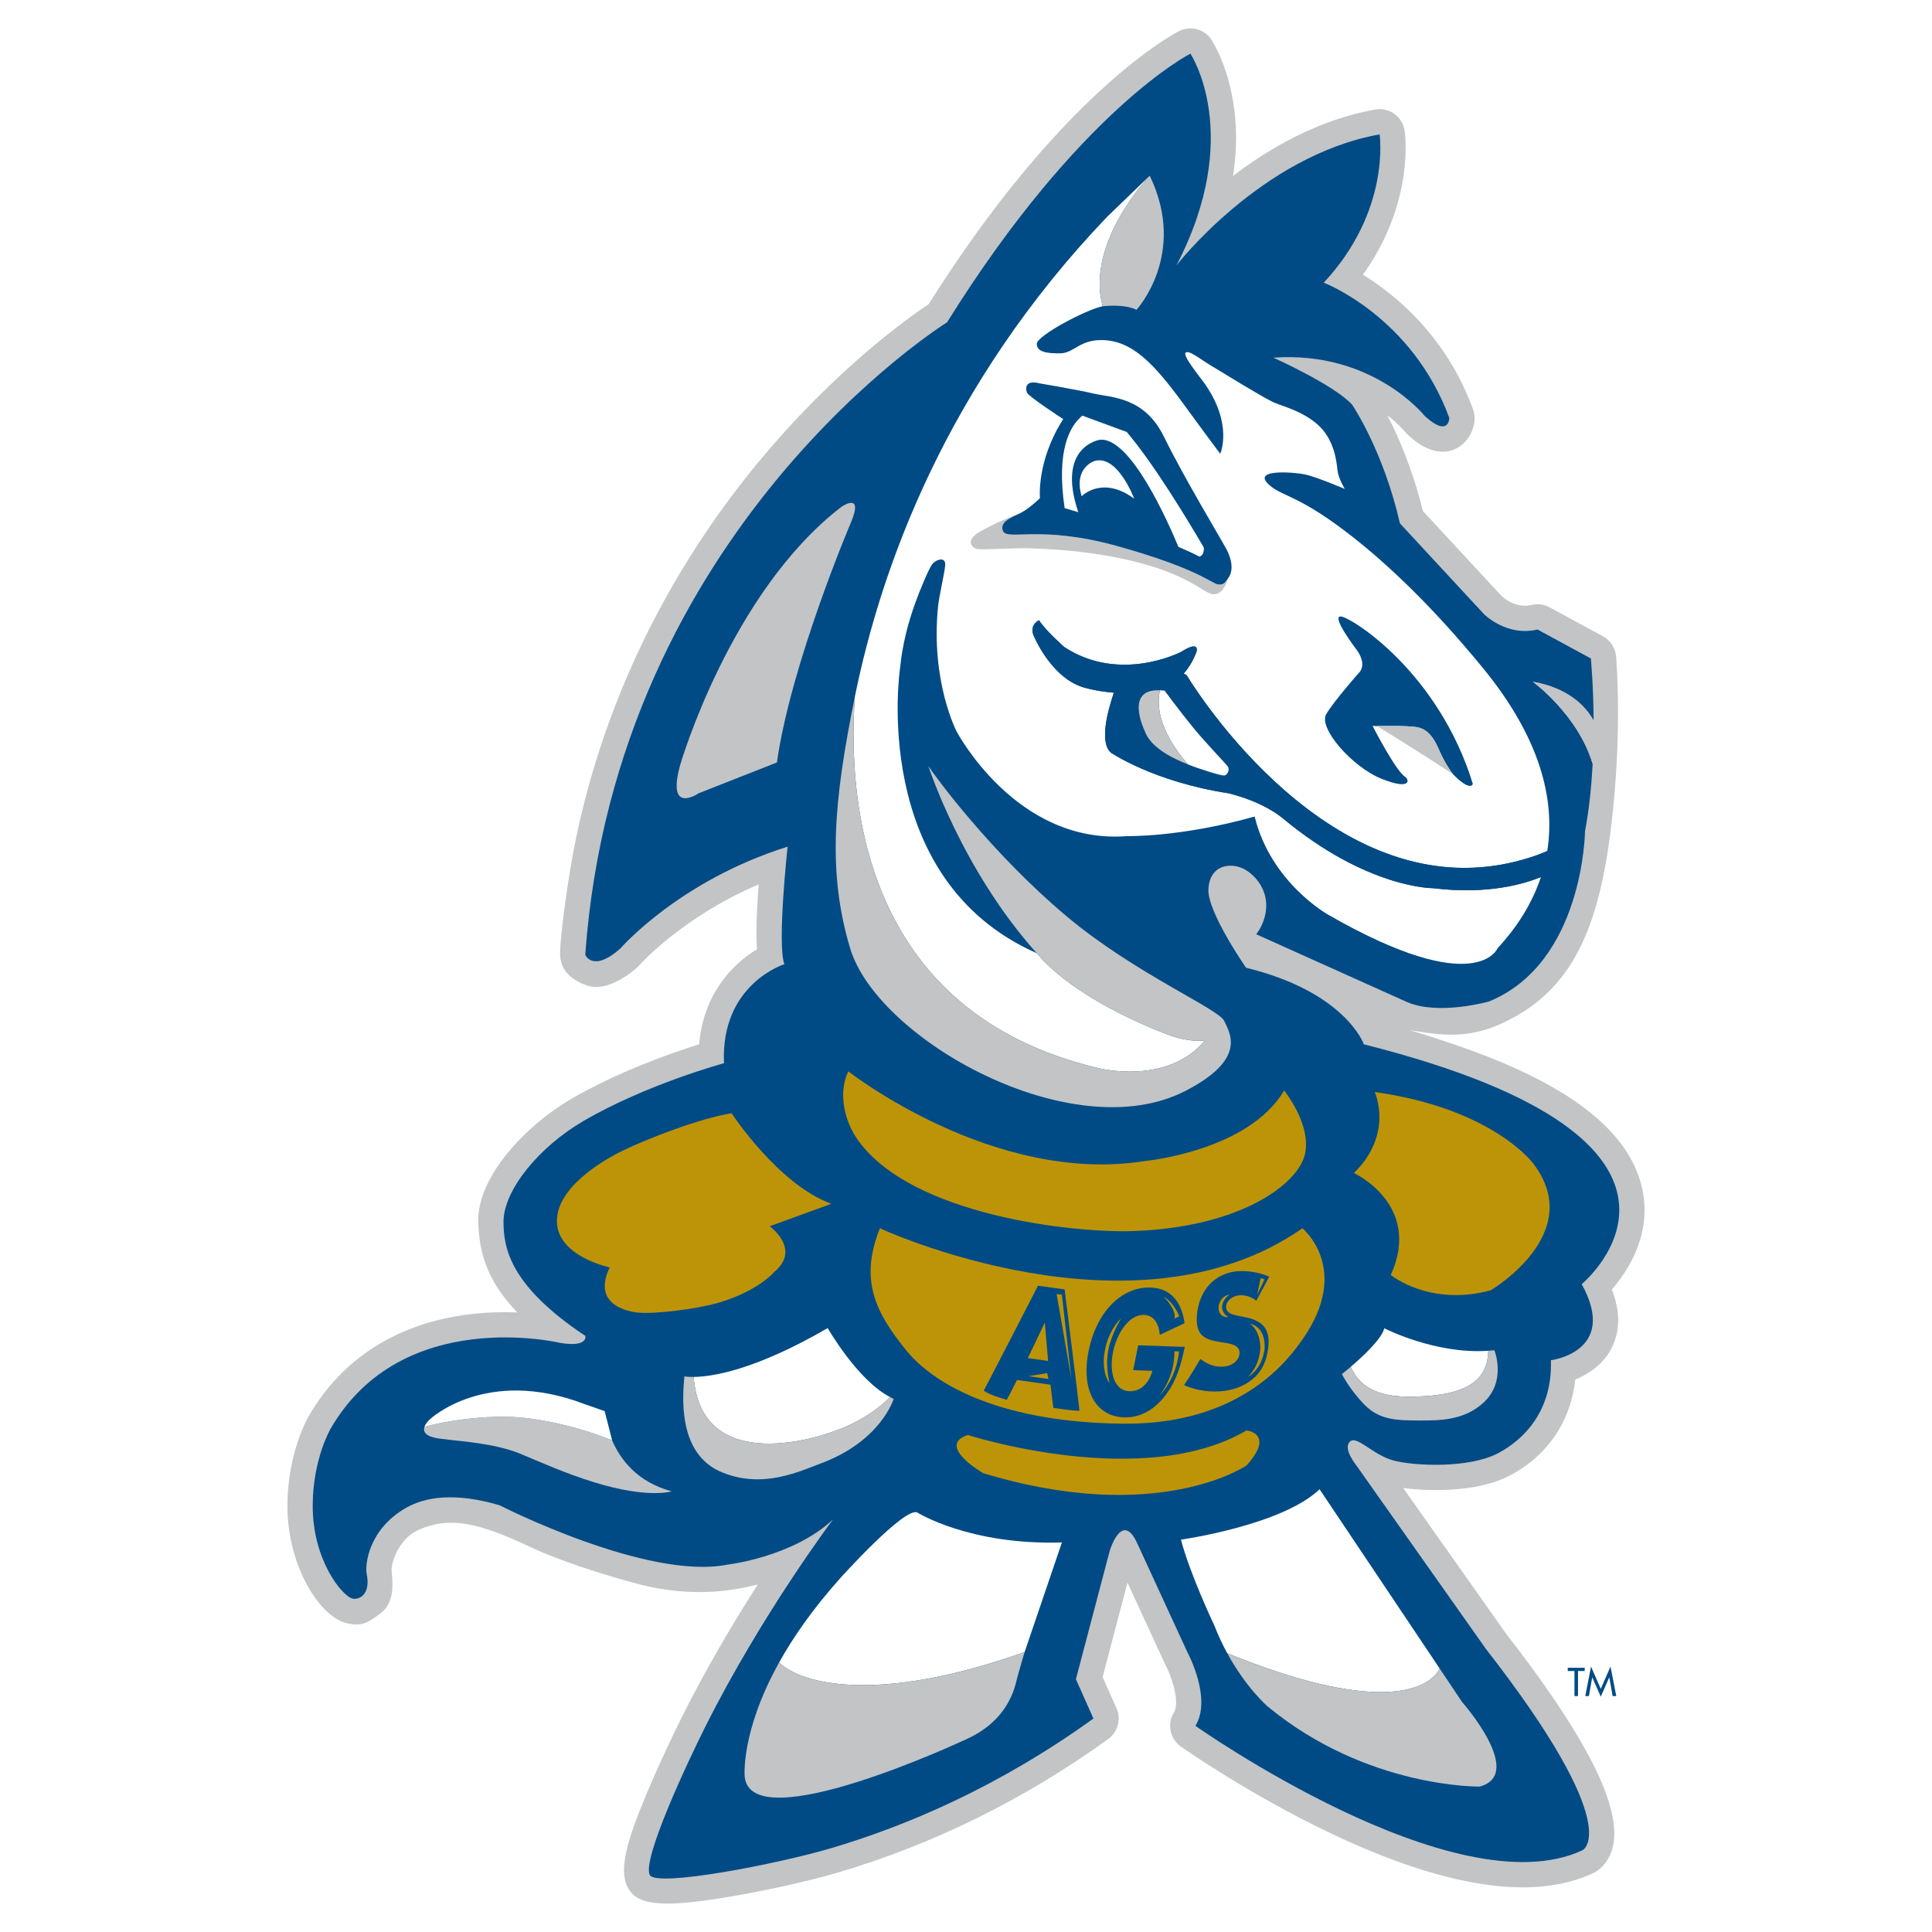 <?xml version="1.0" encoding="utf-8"?>
<!-- Generator: Adobe Illustrator 13.0.0, SVG Export Plug-In . SVG Version: 6.00 Build 14948)  -->
<!DOCTYPE svg PUBLIC "-//W3C//DTD SVG 1.0//EN" "http://www.w3.org/TR/2001/REC-SVG-20010904/DTD/svg10.dtd">
<svg version="1.0" id="Layer_1" xmlns="http://www.w3.org/2000/svg" xmlns:xlink="http://www.w3.org/1999/xlink" x="0px" y="0px"
	 width="192.756px" height="192.756px" viewBox="0 0 192.756 192.756" enable-background="new 0 0 192.756 192.756"
	 xml:space="preserve">
<g>
	<polygon fill-rule="evenodd" clip-rule="evenodd" fill="#FFFFFF" points="0,0 192.756,0 192.756,192.756 0,192.756 0,0 	"/>
	<path fill-rule="evenodd" clip-rule="evenodd" fill="#C2C4C6" d="M117.636,3.103c-0.473,0.238-11.642,6.033-24.983,27.242
		c-1.97,1.308-9.328,6.497-17.022,15.804c-6.694,8.096-14.677,20.703-18.18,37.564c-0.747,3.598-1.546,9.48-1.573,11.375
		c-0.029,1.893,1.383,2.786,2.716,3.247c1.333,0.459,3.222-0.26,4.987-1.827c0.079-0.07,0.158-0.151,0.228-0.231
		c0.048-0.055,4.239-4.767,11.885-8.045c-0.131,1.71-0.222,3.407-0.222,4.889c0,0.572,0.02,1.095,0.049,1.591
		c-2.477,1.479-5.342,4.49-5.77,9.476c-2.74,0.861-8.094,2.729-12.797,5.471c-4.438,2.586-9.333,7.709-9.241,12.217
		c0.09,4.508,1.982,6.998,3.886,9.064c-1.413-0.055-3.046-0.023-4.788,0.191c-7.135,0.879-12.666,4.381-15.996,10.129
		c-0.073,0.123-2.135,3.652-2.14,8.986c-0.007,6.006,3.272,11.244,6.099,11.742c1.18,0.207,1.745,0.104,3.258-1.076
		c1.512-1.18,1.067-3.486,1.037-4.287c-0.029-0.801,0.805-3.164,2.659-3.977c3.112-1.363,5.854-0.828,11.308,1.758
		c1.122,0.531,4.697,2.049,10.623,3.625s10.399,0.438,11.946,0.051c-2.317,3.613-5.047,8.184-7.537,13.152
		c-0.962,1.922-2.518,5.209-3.731,8.146c-1.567,3.793-2.635,6.943-1.767,8.809c0.869,1.867,3.219,2.213,9.963,1.092
		c3.766-0.627,8.212-1.613,11.062-2.455c9.542-2.82,18.616-7.301,26.969-13.318c0.675-0.486,1.048-1.256,1.048-2.047
		c0-0.344-0.07-0.693-0.218-1.023c0,0-0.933-2.098-1.387-3.119c0.31-1.172,1.689-6.408,2.482-9.42
		c1.428,3.096,3.745,8.125,3.745,8.125c0.019,0.039,0.041,0.086,0.062,0.123c0.531,1.012,1.044,2.58,1.044,3.713
		c0,0.404-0.065,0.754-0.219,1.002c-0.256,0.412-0.379,0.871-0.379,1.326c0,0.793,0.375,1.572,1.066,2.061
		c0.273,0.191,6.759,4.754,14.931,8.646c11.425,5.441,20.244,6.783,26.212,3.99c0.347-0.16,1.524-0.832,1.954-2.611
		c0.101-0.416,0.151-0.865,0.151-1.35c0-4.076-3.553-10.625-10.796-19.93c-0.046-0.064-6.908-9.787-10.265-14.539
		c2.895,0.391,7.578,0.369,10.618-1.227c3.789-1.988,6.099-5.422,6.553-9.594c1.254-0.506,2.752-1.436,3.618-3.131
		c0.441-0.863,0.662-1.795,0.662-2.793c0-0.959-0.225-1.984-0.632-3.059c1.376-1.584,3.263-4.396,3.263-7.918
		c0-0.705-0.075-1.439-0.247-2.197c-1.304-5.785-7.466-10.502-18.734-14.326c-1.408-0.479-2.875-0.973-4.444-1.424
		c2.096,0.268,5.136,1.088,8.853-0.531c7.062-3.076,9.854-9.106,11.148-19.079c1.292-9.972,0.587-17.616,0.576-17.726
		c-0.082-0.833-0.572-1.57-1.307-1.969l-5.32-2.886c-0.543-0.296-1.175-0.381-1.777-0.24c-1.633,0.382-2.884-0.769-2.998-0.878
		c-0.083-0.09-7.075-7.638-7.864-8.491c-1.025-4.188-2.473-7.475-3.545-9.546c1.108,0.858,1.7,1.569,1.765,1.648
		c0.079,0.097,0.176,0.202,0.269,0.286c0.638,0.58,2.578,2.347,4.71,1.438c1.402-0.597,2.342-2.507,1.805-3.972
		c-2.688-7.331-7.744-11.436-10.99-13.433c3.696-5.142,4.262-10.127,4.262-12.662c0-1.003-0.087-1.622-0.101-1.713
		c-0.103-0.673-0.473-1.276-1.025-1.673c-0.554-0.396-1.243-0.552-1.914-0.432c-5.615,1.007-10.476,3.794-14.179,6.623
		c0.203-1.336,0.303-2.598,0.303-3.758c0-6.264-2.488-9.885-2.528-9.94C120.063,2.869,118.731,2.552,117.636,3.103L117.636,3.103z"
		/>
	<path fill-rule="evenodd" clip-rule="evenodd" fill="#004B85" d="M134.667,143.842c0.692-0.695,2.258,1.297,4.344,1.865
		c2.087,0.568,7.54,0.807,10.434-0.711c2.594-1.361,5.453-4.223,5.29-9.285c0,0,6.788-0.836,3.075-7.592
		c0,0,17.089-14.131-21.735-23.926c0,0-1.815-5.215-11.757-7.64c0,0-3.872-5.572-3.755-7.835c0.132-2.538,2.351-2.687,3.626-1.976
		c1.101,0.614,2.176,1.976,2.144,3.657s-1.002,2.811-1.002,2.811l15.065,6.773c3.159,1.354,8.158-0.064,8.158-0.064
		c9.448-3.856,9.583-16.982,9.583-16.982c0.416-2.212,0.646-4.525,0.762-6.714c-1.458-4.924-5.972-8.209-5.972-8.209
		c3.472,0.618,5.202,2.342,6.068,3.864c-0.021-3.604-0.275-6.182-0.275-6.182l-5.318-2.887c-3.153,0.738-5.379-1.572-5.379-1.572
		l-8.352-9.019c-1.659-7.274-4.764-11.837-4.764-11.837c-1.788-1.972-7.859-4.695-7.859-4.695
		c9.929-0.709,15.103,5.821,15.103,5.821c2.412,2.196,2.449,0.2,2.449,0.2c-3.727-10.15-12.529-13.504-12.529-13.504
		c6.723-7.201,5.573-14.795,5.573-14.795c-11.817,2.12-20.269,13.072-20.269,13.072c6.788-13.054,1.394-21.125,1.394-21.125
		s-11.024,5.546-24.282,26.805c0,0-33.068,20.549-36.094,63.104c0,0,0.749,1.811,3.515-0.645c0,0,5.841-6.749,16.671-10.145
		c0,0-1.065,9.823-0.317,11.724c0,0-6.377,1.97-6.03,9.88c0,0-7.713,2.088-14.007,5.756c-4.477,2.609-7.977,6.92-7.989,10.049
		c-0.012,2.773,0.794,6.494,8.164,11.402c0,0,0.327,1.164-2.511,0.697c0,0-15.753-3.781-22.89,8.539c0-0.002-1.795,3.02-1.799,7.725
		c-0.006,5.461,2.995,9.076,4.014,9.256c0.645,0.113,1.779-0.432,1.375-2.441c-0.203-1.008,0.224-4.486,3.88-6.598
		c1.965-1.135,4.921-1.586,9.367-0.285c0,0,14.726,7.525,22.744,5.926c0,0,6.498-0.744,10.529-4.504c0,0-7.096,9.408-12.784,20.762
		c-1.631,3.258-6.286,13.123-5.498,14.699c0.634,1.27,12.798-1.102,18.054-2.654c7.564-2.234,16.76-6.139,26.21-12.947l-1.747-3.928
		l3.384-12.844c0,0,1.238-4.066,2.763-0.646l5.035,10.924c0,0,2.413,4.521,0.74,7.221c0,0,25.951,18.342,38.618,12.412
		c0,0,4.416-2.051-9.654-20.111l-12.961-18.359C135.269,146.129,133.974,144.535,134.667,143.842L134.667,143.842z"/>
	<path fill-rule="evenodd" clip-rule="evenodd" fill="#FFFFFF" d="M118.104,67.199c0.179,0.093,0.3,0.182,0.3,0.182
		c0,0,12.986,21.847,31.014,18.944c0,0,2.61-0.377,4.952-1.421c0.829-5.21-0.771-11.351-6.379-18.207
		c-5.091-6.226-9.539-10.379-13.016-13.112c-5.004-3.933-6.757-4.022-7.995-4.926c-2.663-1.943,2.049-1.565,3.185-1.333
		s4.005,1.456,4.005,1.456s-0.644-1.039-0.732-1.886c-0.089-0.848-0.305-3.112-2.05-4.603c-1.629-1.389-3.654-1.818-4.417-2.194
		c-1.275-0.628-5.157-3.024-6.21-3.659c-1.053-0.636-2.156-1.55-2.472-1.251c-0.314,0.299,1.388,2.364,1.843,3.002
		c2.949,4.138,1.612,7.08,1.612,7.08s-0.729-0.943-3.652-4.945c-2.924-4.001-5.13-6.395-8.219-6.396
		c-2.207-0.001-2.749,1.311-4.099,1.323c-1.349,0.012-2.326-0.137-2.332-0.945c-0.006-0.809,4.895-3.415,6.573-3.752
		c-0.001,0-0.004,0-0.004,0c-1.731-6.364,4.698-13.027,4.698-13.027l-4.266,4.117C94.43,38.413,87.917,56.584,85.288,69.519
		c-0.749,10.707,0.959,31.426,24.126,37.01c0,0,6.968,1.887,10.812-2.73c-1.463,0.219-3.295-0.424-3.295-0.424
		c-4.739-1.742-10.542-4.75-13.493-8.273C86.583,87.659,89.807,66.59,89.807,66.59c0.225-2.274,0.789-4.427,1.471-6.33
		c0.532-1.483,1.352-3.426,1.704-3.931c0.351-0.505,1.423-0.871,1.318,0.1c-0.105,0.972-0.605,3.038-0.711,4.083
		c-0.752,7.48,1.852,12.463,1.852,12.463s5.939,11.311,16.999,10.445c0,0,5.372,0.124,12.736-1.955
		c1.618,6.618,7.344,9.799,7.344,9.799c14.854,8.528,16.899,3.332,16.899,3.332c1.914-2.055,3.437-4.433,4.319-7.095
		c-1.52,0.629-5.238,1.802-10.739,1.115c0,0-6.575,0.069-15.075-7.027c-1.964-1.551-4.585-2.26-5.369-2.446
		c-7.469-1.146-11.714-4.048-11.714-4.048c-1.181-1.021-0.322-4.193,0.29-5.986c-1.551-0.117-2.658-0.432-2.658-0.432
		c-3.514-0.763-5.348-5.27-5.348-5.27c-0.458-1.069,0.534-1.527,0.534-1.527c0.689,1.07,2.521,2.673,2.521,2.673
		c5.577,3.668,11.661,0.485,11.661,0.485c1.938-1.223,1.529,0,1.529,0C118.982,66.058,118.501,66.752,118.104,67.199L118.104,67.199
		z"/>
	<path fill-rule="evenodd" clip-rule="evenodd" fill="#C2C4C6" d="M103.438,95.102c2.951,3.523,8.754,6.531,13.493,8.273
		c0,0,1.832,0.643,3.295,0.424c-3.844,4.617-10.812,2.73-10.812,2.73c-23.167-5.584-24.875-26.304-24.126-37.01
		c-2.137,10.516-2.732,17.513-0.471,25.088c2.713,9.096,22.158,20.02,33.423,14.248c6.226-3.189,4.453-5.789,3.903-6.994
		c-0.549-1.205-8.909-4.742-15.639-10.37c-7.648-6.395-13.341-14.208-13.879-15.063C92.625,76.428,95.949,86.757,103.438,95.102
		L103.438,95.102z"/>
	<path fill-rule="evenodd" clip-rule="evenodd" fill="#C2C4C6" d="M84.824,52.307c0,0-5.921,13.932-7.311,23.764l-7.818,3.077
		c0,0-3.259,2.248-1.819-2.875c0,0,4.99-17.175,16.051-25.688C83.927,50.585,86.309,48.903,84.824,52.307L84.824,52.307z"/>
	<path fill-rule="evenodd" clip-rule="evenodd" fill="#C2C4C6" d="M121.49,58.302c-0.624-0.099-2.003-1.577-9.984-3.806
		c-7.981-2.229-11.149-0.414-11.477-1.607c-0.247-0.898,0.95-1.276,1.811-1.719c-0.411,0.155-2.525,0.967-4.109,1.9
		c-1.464,0.863-0.76,1.578-0.275,1.696c0.485,0.119,3.578-0.103,5.183-0.062c3.97,0.102,7.204,0.554,9.787,1.135
		c6.045,1.362,7.618,3.305,8.522,3.441c0.903,0.137,1.381-0.877,1.571-1.571C122.228,58.096,122.114,58.4,121.49,58.302
		L121.49,58.302z"/>
	<path fill-rule="evenodd" clip-rule="evenodd" fill="#004B85" d="M122.333,54.732c-0.481-0.896-4.24-7.135-6.196-11.144
		c-1.957-4.008-5.228-3.908-6.986-4.315s-5.414-1.021-5.414-1.021c-1.492-0.393-1.439,0.535-1.269,0.932
		c0.17,0.397,3.611,2.63,3.611,2.63c-2.674,4.146-2.325,7.891-2.325,7.891s-0.743,0.734-1.576,1.273
		c-0.832,0.539-2.43,0.887-2.148,1.911c0.327,1.193,3.495-0.621,11.477,1.607c7.981,2.229,9.36,3.707,9.984,3.806
		c0.624,0.098,0.737-0.206,1.029-0.591C123.165,56.857,122.816,55.628,122.333,54.732L122.333,54.732z"/>
	<path fill-rule="evenodd" clip-rule="evenodd" fill="#FFFFFF" d="M120.105,54.628c-1.688-2.889-5.023-8.393-7.69-11.528
		l-4.429-1.63c-1.229,1.002-2.631,3.417-1.766,9.23c0,0,0.523,0.149,1.359,0.397c-2.219-6.585,2.149-7.219,2.149-7.219
		c3.062-0.333,6.842,8.267,7.84,10.681c0.777,0.33,1.498,0.66,2.107,0.981C120.044,55.397,120.133,55.022,120.105,54.628
		L120.105,54.628z"/>
	<path fill-rule="evenodd" clip-rule="evenodd" fill="#FFFFFF" d="M107.917,49.51c0,0,2.031-2.116,5.24,0.242
		c0,0-1.658-4.464-3.985-3.75C109.172,46.001,107.072,46.675,107.917,49.51L107.917,49.51z"/>
	<path fill-rule="evenodd" clip-rule="evenodd" fill="#004B85" d="M133.772,61.505c-1.022-0.063,1.62,3.38,1.62,3.38
		c0.985,1.41,0.27,2.148,0.27,2.148s-2.543,2.861-3.348,4.226c-0.803,1.365,2.579,5.27,5.543,6.448
		c2.961,1.179,2.761,0.074,2.324-0.21c-0.956-0.624-3.24-5.073-3.24-5.073l0.45,0.019c0,0,2.986-0.077,4.016,0.114
		c1.337,0.248,1.906,1.677,2.212,2.363c0.305,0.686,0.762,1.563,1.366,2.343c1.779,1.802,1.959,0.938,1.959,0.938
		C143.493,67,134.794,61.568,133.772,61.505L133.772,61.505z"/>
	<path fill-rule="evenodd" clip-rule="evenodd" fill="#C2C4C6" d="M141.407,72.558c-1.029-0.191-4.016-0.114-4.016-0.114
		c1.578,0.967,4.889,3.013,7.594,4.821c-0.604-0.78-1.062-1.657-1.366-2.343C143.313,74.234,142.744,72.805,141.407,72.558
		L141.407,72.558z"/>
	<path fill-rule="evenodd" clip-rule="evenodd" fill="#004B85" d="M149.417,86.325c-18.027,2.903-31.014-18.944-31.014-18.944
		c0,0-0.121-0.089-0.3-0.182c0.397-0.447,0.879-1.141,1.268-2.161c0,0,0.408-1.223-1.529,0c0,0-6.084,3.183-11.661-0.485
		c0,0-1.832-1.603-2.521-2.673c0,0-0.992,0.458-0.534,1.527c0,0,1.834,4.507,5.348,5.27c0,0,1.107,0.315,2.658,0.432
		c-0.612,1.793-1.471,4.965-0.29,5.986c0,0,4.245,2.902,11.714,4.048c0.784,0.186,3.405,0.895,5.369,2.446
		c8.5,7.096,15.075,7.027,15.075,7.027c5.501,0.687,9.22-0.486,10.739-1.115c0.276-0.837,0.487-1.705,0.631-2.598
		C152.027,85.948,149.417,86.325,149.417,86.325L149.417,86.325z"/>
	<path fill-rule="evenodd" clip-rule="evenodd" fill="#FFFFFF" d="M122.499,76.476c-0.216-0.3-2.298-2.462-3.368-3.775
		c-1.637-2.006-2.938-3.796-2.938-3.796c-0.168-0.023-0.309-0.025-0.456-0.032c-0.3,1.199-0.345,3.768,2.775,7.39
		c1.286,0.506,3.337,1.15,3.647,1.106C122.469,77.325,122.715,76.774,122.499,76.476L122.499,76.476z"/>
	<path fill-rule="evenodd" clip-rule="evenodd" fill="#C2C4C6" d="M115.736,68.872c-3.593-0.19-1.549,4.004-1.549,4.004
		c0.495,1.511,2.355,2.615,4.324,3.386C115.392,72.64,115.437,70.071,115.736,68.872L115.736,68.872z"/>
	<path fill-rule="evenodd" clip-rule="evenodd" fill="#C2C4C6" d="M158.995,71.879c-0.866-1.522-2.597-3.246-6.068-3.864
		c0,0,4.514,3.285,5.972,8.209L158.995,71.879L158.995,71.879z"/>
	<path fill-rule="evenodd" clip-rule="evenodd" fill="#BD9408" d="M84.639,106.889c0,0,14.458,11.373,29.608,8.945
		c0,0,10.307-0.977,13.869-7.033c0,0,2.734,3.352,2.085,6.328c-0.648,2.977-6.423,7.35-17.245,7.697
		c-5.762,0.186-21.847-1.502-27.304-9C84.169,111.789,83.63,108.936,84.639,106.889L84.639,106.889z"/>
	<path fill-rule="evenodd" clip-rule="evenodd" fill="#BD9408" d="M90.375,134.676c-2.978-3.699-4.674-6.914-2.589-12.129
		c0,0,25.333,11.754,42.154,0c0,0,4.968,4.053-0.005,11.105c-1.219,1.73-5.909,8.48-17.789,8.389
		C100.268,141.947,93.353,138.377,90.375,134.676L90.375,134.676z"/>
	<path fill-rule="evenodd" clip-rule="evenodd" fill="#BD9408" d="M96.552,143.168c0,0,17.479,5.623,27.816-0.455
		c0,0,2.888,0.303,0,3.494c0,0-8.816,6.082-26.296,0.762C98.072,146.969,93.36,144.232,96.552,143.168L96.552,143.168z"/>
	<path fill-rule="evenodd" clip-rule="evenodd" fill="#BD9408" d="M137.162,108.951c0,0,1.92,4.182-2.082,8.082
		c0,0,6.861,3.16,3.678,10.176c0,0,3.9,3.191,9.98,1.518c0,0,9.575-5.623,4.257-12.615
		C152.995,116.111,149.02,110.621,137.162,108.951L137.162,108.951z"/>
	<path fill-rule="evenodd" clip-rule="evenodd" fill="#BD9408" d="M72.989,111.068c0,0,4.655,7.121,9.96,9.033l-6.159,2.242
		c0,0,3.191,2.281,0.457,4.559c0,0-1.604,1.939-5.699,3.111c-2.081,0.596-6.364,1.127-7.952,0.939
		c-1.429-0.168-4.438-1.01-2.766-4.504c0,0-5.266-1.096-5.266-4.617c0-3.396,4.612-6.086,6.598-7.047
		C64.529,113.639,69.727,111.594,72.989,111.068L72.989,111.068z"/>
	<path fill-rule="evenodd" clip-rule="evenodd" fill="#C2C4C6" d="M61.07,143.697c0.808,1.887,2.481,4.162,5.942,5.094
		c0,0-2.331,0.766-7.724-0.9c-2.966-0.916-5.472-2.064-7.443-2.875c-2.518-1.035-6.323-1.26-7.023-1.371s-2.816-0.121-2.478-1.279
		c0.768-0.277,6.092-1.449,10.478-0.846C56.809,142.068,59.384,143.059,61.07,143.697L61.07,143.697z"/>
	<path fill-rule="evenodd" clip-rule="evenodd" fill="#FFFFFF" d="M82.676,142.98c3.058-0.979,5.081-2.512,6.131-3.592
		c-3.24-1.664-6.23-6.885-6.23-6.885c-7.351,4.268-11.629,4.857-13.37,4.873C69.987,147.621,82.676,142.98,82.676,142.98
		L82.676,142.98z"/>
	<path fill-rule="evenodd" clip-rule="evenodd" fill="#FFFFFF" d="M140.531,139.344c6.347,0,7.89-1.959,7.955-4.578
		c-5.281,0.375-10.375-2.242-10.375-2.242c-0.26,1.076-2.188,2.855-3.349,3.846C135.165,137.121,135.993,139.344,140.531,139.344
		L140.531,139.344z"/>
	<path fill-rule="evenodd" clip-rule="evenodd" fill="#C2C4C6" d="M149.098,134.717c-0.203,0.023-0.407,0.033-0.611,0.049
		c-0.065,2.619-1.608,4.578-7.955,4.578c-4.538,0-5.366-2.223-5.769-2.975c-0.512,0.438-0.877,0.725-0.877,0.725
		s0.742,1.518,2.254,3.061c1.511,1.543,3.263,1.555,5.428,1.568c2.165,0.012,4.519-0.025,6.439-1.777
		C150.342,137.818,149.098,134.717,149.098,134.717L149.098,134.717z"/>
	<path fill-rule="evenodd" clip-rule="evenodd" fill="#C2C4C6" d="M68.285,137.32c-0.613,5.885,1.231,8.539,3.745,9.572
		c4.073,1.676,7.703-0.078,9.904-0.902c5.984-2.238,7.225-6.424,7.225-6.424c-0.116-0.049-0.235-0.115-0.351-0.178
		c-1.05,1.08-3.073,2.613-6.131,3.592c0,0-12.689,4.641-13.469-5.604C68.589,137.385,68.285,137.32,68.285,137.32L68.285,137.32z"/>
	<path fill-rule="evenodd" clip-rule="evenodd" fill="#FFFFFF" d="M143.643,166.48l-11.988-17.896
		c-3.759,3.602-13.831,5.027-13.831,5.027c0.904,3.463,3.341,8.588,3.341,8.588c0.392,1.004,0.827,1.918,1.273,2.736
		C136.926,170.867,142.41,168.838,143.643,166.48L143.643,166.48z"/>
	<path fill-rule="evenodd" clip-rule="evenodd" fill="#FFFFFF" d="M91.514,150.9c-1.283-0.57-7.687,6.561-7.687,6.561
		c-2.746,3.066-4.7,5.898-6.098,8.41c2.182,2.105,9.664,4.217,24.499-1.047l3.719-10.932C96.716,154.178,91.514,150.9,91.514,150.9
		L91.514,150.9z"/>
	<path fill-rule="evenodd" clip-rule="evenodd" fill="#C2C4C6" d="M126.493,170.27c9.9,8.168,21.14,7.977,21.14,7.977
		c4.595-1.246-1.755-8.432-1.755-8.432l-2.235-3.334c-1.232,2.357-6.717,4.387-21.205-1.545
		C124.354,168.455,126.493,170.27,126.493,170.27L126.493,170.27z"/>
	<path fill-rule="evenodd" clip-rule="evenodd" fill="#C2C4C6" d="M77.729,165.871c-3.858,6.936-3.431,11.391-3.431,11.391
		c0.642,6.27,21.739-3.572,21.739-3.572c4.708-1.961,5.232-5.49,5.477-6.4c0.245-0.908,0.714-2.465,0.714-2.465
		C87.394,170.088,79.912,167.977,77.729,165.871L77.729,165.871z"/>
	<path fill-rule="evenodd" clip-rule="evenodd" fill="#004B85" d="M104.57,135.783l-2.022-0.285l1.671-3.502l0.024,0.002
		L104.57,135.783L104.57,135.783z M104.812,138.152c0,0,0.21,1.92,0.289,2.32c0.641,0.08,1.801,0.279,2.6,0.279
		c-0.04-0.6-1.485-12.105-1.485-12.105l-2.654-0.373c0,0-4.979,9.68-5.419,10.479c0.578,0.395,1.715,0.746,2.302,0.904
		c0.245-0.41,1.019-1.977,1.019-1.977L104.812,138.152L104.812,138.152z"/>
	<path fill-rule="evenodd" clip-rule="evenodd" fill="#004B85" d="M118.206,134.381c-0.381,1.775-0.779,3.283-1.883,4.766
		c-1.222,1.637-2.694,2.318-4.2,2.264c-2.835-0.105-4.283-2.781-3.519-6.596c0.787-3.928,3.298-6.463,6.203-6.357
		c1.853,0.066,3.06,1.252,3.381,3.555l-2.475,1.168c-0.091-1.164-0.62-1.957-1.562-1.992c-1.543-0.055-2.739,1.885-3.109,3.73
		c-0.379,1.889,0.075,3.828,1.617,3.883c1.015,0.037,1.935-0.641,2.311-2.033l-1.913-0.07l0.499-2.482L118.206,134.381
		L118.206,134.381z"/>
	<path fill-rule="evenodd" clip-rule="evenodd" fill="#BD9408" d="M110.548,134.854c-0.27,1.602,0.16,3.139,0.16,3.139
		c-0.62-0.777-0.669-2.223-0.502-3.076l0.051-0.281c0.138-0.852,0.702-2.305,1.605-3.098c0,0-0.981,1.543-1.284,3.146
		L110.548,134.854L110.548,134.854z"/>
	<polygon fill-rule="evenodd" clip-rule="evenodd" fill="#BD9408" points="106.898,137.598 105.42,129.1 105.945,129.172 
		106.898,137.598 	"/>
	<polygon fill-rule="evenodd" clip-rule="evenodd" fill="#BD9408" points="104.476,136.996 104.606,137.584 102.604,137.303 
		104.476,136.996 	"/>
	<path fill-rule="evenodd" clip-rule="evenodd" fill="#BD9408" d="M117.171,134.816l0.46,0.016c0,0-0.141,2.6-2.045,4.512
		C115.586,139.344,117.215,137.543,117.171,134.816L117.171,134.816z"/>
	<path fill-rule="evenodd" clip-rule="evenodd" fill="#BD9408" d="M117.185,131.559l0.469-0.23c0,0-0.453-1.318-1.588-1.979
		C116.065,129.35,117.383,130.574,117.185,131.559L117.185,131.559z"/>
	<path fill-rule="evenodd" clip-rule="evenodd" fill="#004B85" d="M125.348,129.771c-0.498-0.389-1.118-0.602-1.802-0.527
		c-0.51,0.07-1.171,0.453-1.223,1.094c-0.029,0.676,0.672,0.822,1.144,0.928c0.232,0.045,0.454,0.088,0.688,0.135
		c1.479,0.289,2.525,0.902,2.409,2.75c-0.09,1.133-0.403,2.275-1.277,3.162c-0.872,0.854-1.946,1.287-3.073,1.451
		c-1.426,0.188-2.868-0.025-4.083-0.572c0.595-0.871,1.114-1.723,1.63-2.609c0.692,0.525,1.505,0.887,2.493,0.748
		c0.671-0.109,1.352-0.527,1.416-1.332c0.031-0.832-1.001-0.955-1.594-1.047c-1.757-0.27-2.842-0.521-2.656-2.82
		c0.247-2.402,1.714-4.002,3.855-4.283c1.077-0.117,2.374,0.078,3.352,0.529C126.189,128.188,125.775,128.961,125.348,129.771
		L125.348,129.771z"/>
	<path fill-rule="evenodd" clip-rule="evenodd" fill="#BD9408" d="M125.775,127.52c0.13,0.039,0.254,0.076,0.383,0.115
		c-0.248,0.523-0.485,1.023-0.729,1.549C125.548,128.619,125.661,128.082,125.775,127.52L125.775,127.52z"/>
	<path fill-rule="evenodd" clip-rule="evenodd" fill="#BD9408" d="M124.715,132.066c0.001,0,1.582,0.23,1.453,2.498
		c0,0-0.143,1.939-1.706,2.848c0.001,0,1.127-0.916,1.278-2.795C125.74,134.617,125.868,132.91,124.715,132.066L124.715,132.066z"/>
	<path fill-rule="evenodd" clip-rule="evenodd" fill="#BD9408" d="M122.587,131.404c0,0-1.02,0.156-1.01-0.998
		c0,0,0.069-1.066,1.1-1.248c0,0-0.684,0.408-0.749,1.203C121.928,130.361,121.873,131.08,122.587,131.404L122.587,131.404z"/>
	<path fill-rule="evenodd" clip-rule="evenodd" fill="#C2C4C6" d="M114.709,17.528c0,0-6.43,6.663-4.698,13.027
		c0,0,2.18-0.261,3.374,0.357C113.385,30.912,118.507,25.386,114.709,17.528L114.709,17.528z"/>
	<path fill-rule="evenodd" clip-rule="evenodd" fill="#FFFFFF" d="M52.822,141.52c3.987,0.549,6.562,1.539,8.248,2.178
		c-0.062-0.277-0.746-2.91-0.746-2.91l-2.027-0.709c-9.828-3.75-15.402,1.52-15.402,1.52c-0.316,0.301-0.487,0.555-0.55,0.768
		C43.113,142.088,48.437,140.916,52.822,141.52L52.822,141.52z"/>
	<polygon fill-rule="evenodd" clip-rule="evenodd" fill="#004B85" points="157.437,169.217 157.086,169.217 157.086,166.717 
		156.415,166.717 156.415,166.395 158.107,166.395 158.107,166.717 157.437,166.717 157.437,169.217 	"/>
	<polygon fill-rule="evenodd" clip-rule="evenodd" fill="#004B85" points="158.862,167.352 158.855,167.352 158.526,169.217 
		158.163,169.217 158.739,166.273 159.709,168.498 160.679,166.273 161.255,169.217 160.893,169.217 160.562,167.352 
		160.555,167.352 159.709,169.277 158.862,167.352 	"/>
</g>
</svg>
